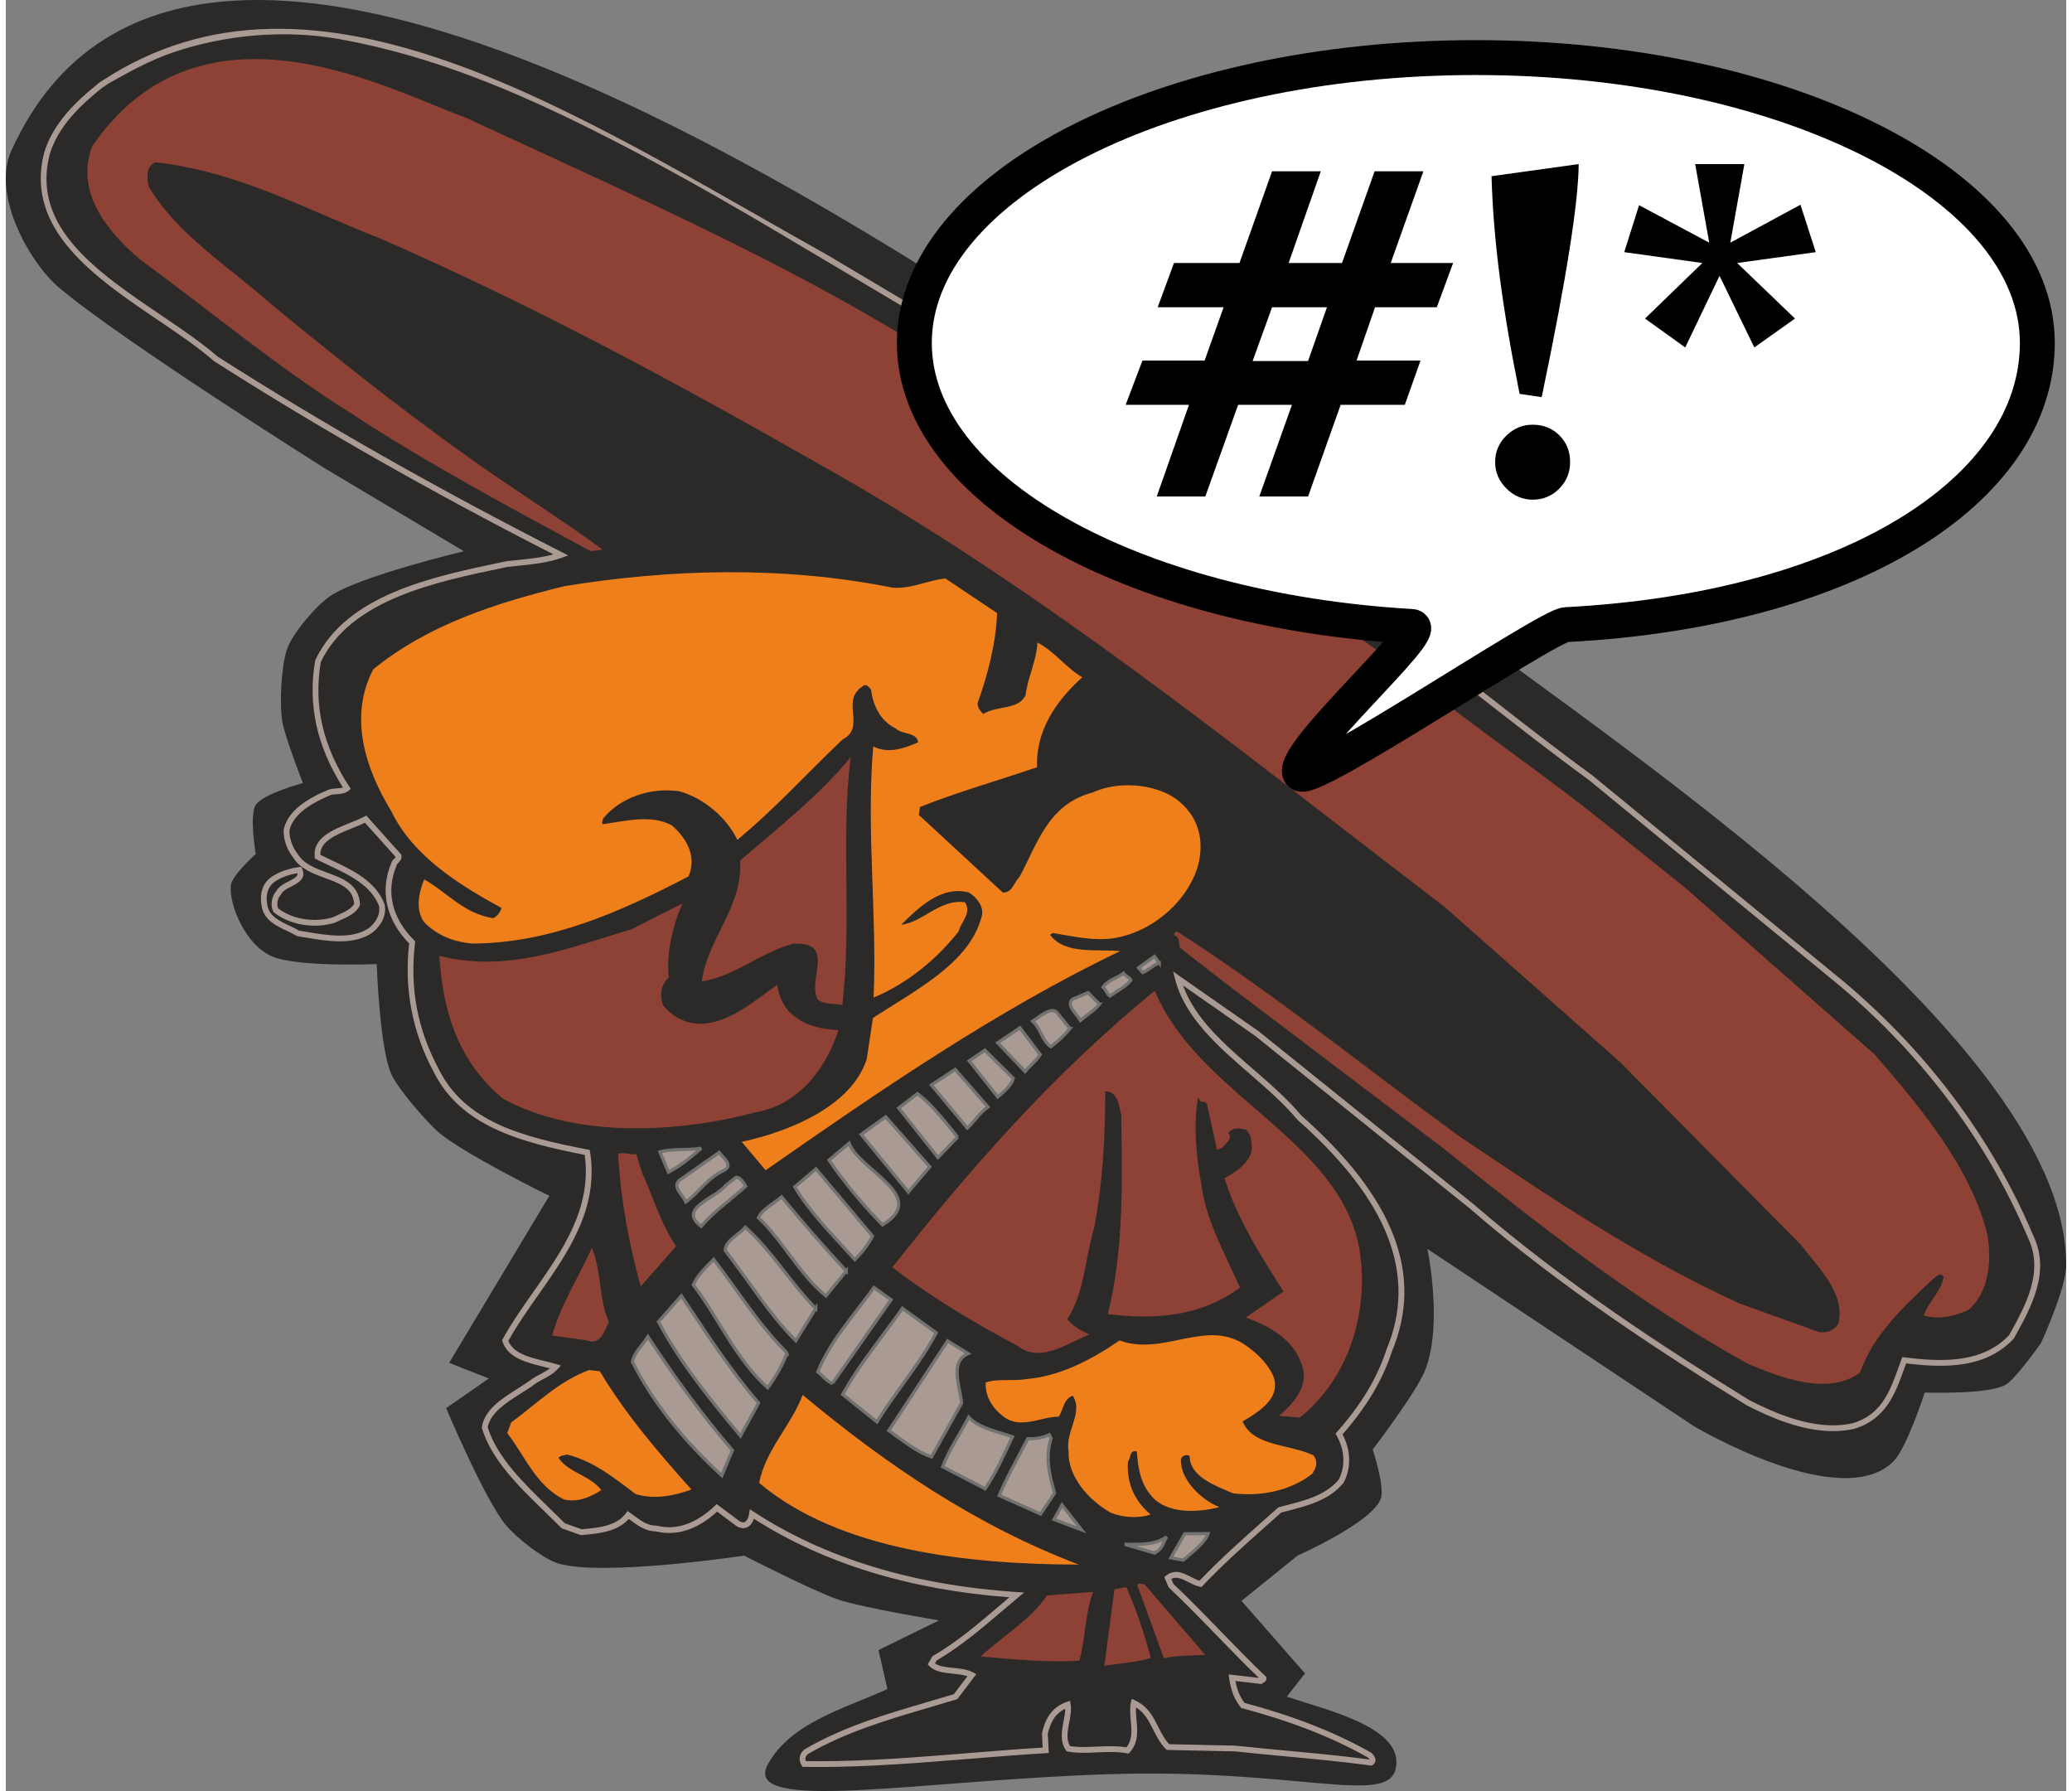 <?xml version="1.0" encoding="UTF-8"?>
<!DOCTYPE svg PUBLIC "-//W3C//DTD SVG 1.1//EN" "http://www.w3.org/Graphics/SVG/1.1/DTD/svg11.dtd">
<!-- Stefan Onderka für Los Cochinos SC -->
<svg xmlns="http://www.w3.org/2000/svg" xml:space="preserve" width="177px" height="153px" version="1.1" style="shape-rendering:geometricPrecision; text-rendering:geometricPrecision; image-rendering:optimizeQuality; fill-rule:evenodd; clip-rule:evenodd" viewBox="0 0 177138 153983" xmlns:xlink="http://www.w3.org/1999/xlink">
 <rect x="0" y="0" width="177138" height="153983" fill="#808080" stroke="none"/>
 <defs>
  <style type="text/css">
    .str2 {stroke:black;stroke-width:3000}
    .str0 {stroke:#727271;stroke-width:276.6}
    .str1 {stroke:#2B2A29;stroke-width:276.6}
    .fil2 {fill:none;fill-rule:nonzero}
    .fil0 {fill:#2B2A29}
    .fil6 {fill:black}
    .fil5 {fill:white}
    .fil3 {fill:#EF7F1A;fill-rule:nonzero}
    .fil4 {fill:#8D4235;fill-rule:nonzero}
    .fil1 {fill:#AA9A94;fill-rule:nonzero}
  </style>
 </defs>
 <g id="Ebene_x0020_1">
  <g id="_334171048">
   <path class="fil0" d="M119489 152089c846,-3623 -6194,-5109 -9354,-6224l1559 -1994 -5459 -6235 4819 -3891c0,0 6409,-2846 7151,-4878 378,-1036 -688,-4247 -688,-4247 0,0 3755,-4907 4514,-6832 1542,-3911 190,-10411 190,-10411l22905 15237c0,0 12678,7555 17174,3013 1140,-1152 2678,-5905 2678,-5905 0,0 5445,202 6958,-672 856,-494 3038,-3581 3038,-3581 0,0 2217,-4830 2163,-6749 -34,-20539 -43746,-47919 -56530,-58229 818,-1697 795,-3708 2286,-4680 6532,-4253 8454,-9572 4354,-12940 -6328,-5198 -14937,-4024 -21279,-6 -3694,-1107 -4981,-76 -8211,2327 -18231,-11621 -81480,-57182 -97277,-22244 -1733,3833 1597,9665 4093,11779 5328,4515 22880,15555 22880,15555l11933 7111c0,0 -9051,2148 -11550,3891 -1200,838 -3205,3175 -3670,4563 -497,1482 -653,4701 -383,6241 239,1359 1757,5234 1757,5234 0,0 -3452,936 -4053,1876 -569,891 0,4227 0,4227 0,0 -2047,1832 -2140,2686 -177,1636 1236,5128 3543,6116 2224,952 8999,659 8999,659 0,0 242,7127 1234,9417 558,1290 2927,3996 3967,4942 2022,1837 9637,5569 9637,5569l-8613 14359 3412 1343 -3670 2548c0,0 3348,7971 5201,10132 891,1041 3124,2825 4435,3220 3830,1155 15986,-671 15986,-671 0,0 5988,3078 8109,3784 2129,708 8643,1785 8643,1785l-5201 2549 765 3357c-3679,1671 -8285,2876 -10256,6429 -2449,4342 13073,1391 29358,886 16024,-497 23853,2726 24593,-446z"/>
   <path class="fil1" d="M81354 53950c1482,2926 -1826,5147 -2041,7949 290,291 493,608 567,947 -679,67 -1129,-829 -1393,-1301 394,-2046 1487,-4562 368,-6565 -256,-800 -1429,-790 -1350,-1589 471,-349 957,-512 1513,-594 1004,7 1730,458 2336,1153z"/>
   <path class="fil2 str0" d="M81354 53950c1482,2926 -1826,5147 -2041,7949 290,291 493,608 567,947 -679,67 -1129,-829 -1393,-1301 394,-2046 1487,-4562 368,-6565 -256,-800 -1429,-790 -1350,-1589 471,-349 957,-512 1513,-594 1004,7 1730,458 2336,1153z"/>
   <path class="fil3" d="M85225 52713c-100,2595 -804,5302 -1675,7734 -13,366 196,647 486,938 1160,-746 2978,-314 3632,-1596 200,-1592 959,-3008 1024,-4543 1439,719 2435,2157 3858,2983 -2324,2079 -4014,4672 -3892,7733 -3355,1151 -6766,2111 -10060,3416l-104 685 7232 6681c839,-13 929,-883 1417,-1340 1501,-2725 2413,-6254 6292,-7270 2160,-996 5266,-781 7158,541 1881,1395 2420,3366 1979,5444 -717,3074 -3800,6018 -7396,6553 -1711,241 -3406,-177 -5163,-455l-233 157c1327,1733 3962,1196 6024,1399 -10559,5047 -20790,12077 -30479,18840l-2057 -2443c4109,-879 9465,-3081 10747,-7117l536 -3535c3763,-2461 8332,-4718 9367,-8783 161,-789 -393,-1551 -1120,-2002 -2372,-644 -4391,1360 -5819,2772 1828,-191 3355,-2252 5482,-1931 615,916 -339,1686 -547,2506 -1765,2254 -4316,4453 -7307,5683 307,-7270 -645,-14246 -34,-21590 1281,663 2695,167 3863,-357 -115,-895 -1368,-637 -1914,-1178 -1404,-678 -1983,-2104 -2132,-3332 -172,-241 -452,-604 -754,-272 -1899,1210 345,3528 -1692,4538 -3031,2877 -5749,5901 -9052,8636 -889,-1865 -2809,-3558 -4975,-4177 -2539,-370 -5151,574 -6598,2387 19,149 -137,352 16,443 1881,-258 4151,-875 5928,104 1369,1187 2137,2745 1427,4388 -5816,3029 -11877,5737 -18536,5768 -1697,-125 -3071,-725 -4163,-1807 -803,-1048 -491,-2554 -23,-3711 1966,1111 3442,2971 5940,3336 408,-209 581,-520 718,-870 -3672,-2007 -7613,-4449 -9493,-8340 -2246,-3676 -3663,-8136 -1543,-12184 4774,-3885 10663,-5732 16444,-7150 8926,-1455 18686,-1786 28189,130 1656,120 3027,-638 4557,-790l4445 2978z"/>
   <path class="fil3" d="M109031 118485c495,1710 -1136,2804 -2698,3723 886,2160 4058,1942 6087,2913 423,527 253,1094 -117,1602 -1897,1467 -4397,1947 -6782,1668 -1533,-656 -3718,-1424 -3744,-3189 -255,-251 -710,-10 -754,279 -45,1683 1658,3424 3314,4094 -1785,453 -4107,586 -5552,-648 -1240,-1209 -1438,-2663 -1548,-4145 -647,-149 -504,566 -759,866 -134,1710 459,3321 1946,4559 -1017,359 -2386,273 -3411,-141 -1931,-1069 -3744,-3190 -3638,-5270 -329,-1690 1301,-3336 352,-4805 -801,311 -808,1191 -1195,1807 -1590,-2 -3314,1155 -4806,-47 -1012,-779 -1528,-1793 -1487,-2890 1017,-359 2358,-92 3476,-292 2926,-246 5609,-1659 8037,-3321 3889,1408 7547,-2020 10973,508 981,702 1925,1657 2306,2729z"/>
   <path class="fil3" d="M51071 117893c2134,3590 4976,6932 7875,10170 -1461,527 -3106,886 -4789,396 -1805,-1348 -3552,-2800 -5888,-3403 -263,79 -551,46 -754,279 812,1269 2704,1490 3681,2778 -880,559 -1966,1093 -3219,800 -2413,-1199 -3363,-3770 -4869,-5707l348 -914c2119,-1552 4144,-3592 6710,-4504l905 105z"/>
   <path class="fil3" d="M92246 134516c-9541,-11 -20615,-1229 -27480,-7022 561,-2872 2756,-4929 3742,-7567 7172,5976 14834,11201 23738,14589z"/>
   <path class="fil1" d="M62470 124693l-914 2169c-3160,-2901 -5884,-6193 -7684,-9780 172,-861 888,-1438 1332,-2158 2142,3261 4526,6586 7266,9769z"/>
   <path class="fil2 str0" d="M62470 124693l-914 2169c-3160,-2901 -5884,-6193 -7684,-9780 172,-861 888,-1438 1332,-2158 2142,3261 4526,6586 7266,9769z"/>
   <path class="fil1" d="M64720 120623l-1559 2829c-2623,-3133 -5264,-6415 -7050,-9817l1970 -2229c2082,3106 4077,6239 6639,9217z"/>
   <path class="fil2 str0" d="M64720 120623l-1559 2829c-2623,-3133 -5264,-6415 -7050,-9817l1970 -2229c2082,3106 4077,6239 6639,9217z"/>
   <path class="fil1" d="M67171 116320c-416,1090 -980,2052 -1668,2999 -2762,-2488 -4167,-5919 -6400,-8859 378,-837 1063,-1491 1754,-2182 2101,2705 3805,5547 6314,8042z"/>
   <path class="fil2 str0" d="M67171 116320c-416,1090 -980,2052 -1668,2999 -2762,-2488 -4167,-5919 -6400,-8859 378,-837 1063,-1491 1754,-2182 2101,2705 3805,5547 6314,8042z"/>
   <path class="fil1" d="M69634 112496l-1717 2773c-2291,-2286 -4000,-5092 -6065,-7756 2,-844 1164,-1332 1726,-2001 2252,1988 3914,4825 6056,6984z"/>
   <path class="fil2 str0" d="M69634 112496l-1717 2773c-2291,-2286 -4000,-5092 -6065,-7756 2,-844 1164,-1332 1726,-2001 2252,1988 3914,4825 6056,6984z"/>
   <path class="fil1" d="M72257 109277l-1748 2146c-2310,-1885 -3643,-4683 -5802,-6734 367,-765 1313,-1205 1987,-1787 1695,2070 3657,4318 5563,6375z"/>
   <path class="fil2 str0" d="M72257 109277l-1748 2146c-2310,-1885 -3643,-4683 -5802,-6734 367,-765 1313,-1205 1987,-1787 1695,2070 3657,4318 5563,6375z"/>
   <path class="fil1" d="M74512 106273c-362,729 -883,1402 -1521,2025 -1788,-2007 -3829,-4007 -5162,-6255l1825 -1549 4858 5779z"/>
   <path class="fil2 str0" d="M74512 106273c-362,729 -883,1402 -1521,2025 -1788,-2007 -3829,-4007 -5162,-6255l1825 -1549 4858 5779z"/>
   <path class="fil1" d="M75463 105246l-93 62c-1597,-1618 -3297,-3651 -4598,-5565l1727 -1451c900,2345 6845,4543 2964,6954z"/>
   <path class="fil2 str0" d="M75463 105246l-93 62c-1597,-1618 -3297,-3651 -4598,-5565l1727 -1451c900,2345 6845,4543 2964,6954z"/>
   <polygon class="fil1" points="77597,102484 73535,97532 75648,96016 79433,100312 "/>
   <polygon class="fil2 str0" points="77597,102484 73535,97532 75648,96016 79433,100312 "/>
   <path class="fil1" d="M81828 97765l-1688 1749 -3374 -4248 1612 -1244c1314,998 2463,2526 3450,3743z"/>
   <path class="fil2 str0" d="M81828 97765l-1688 1749 -3374 -4248 1612 -1244c1314,998 2463,2526 3450,3743z"/>
   <path class="fil1" d="M84440 95169c-751,537 -1154,1261 -1781,1812l-3081 -3700 2045 -1340 2817 3228z"/>
   <path class="fil2 str0" d="M84440 95169c-751,537 -1154,1261 -1781,1812l-3081 -3700 2045 -1340 2817 3228z"/>
   <path class="fil1" d="M86613 92706c-129,572 -756,1124 -1332,1607l-2457 -3113 1351 -907 2438 2413z"/>
   <path class="fil2 str0" d="M86613 92706c-129,572 -756,1124 -1332,1607l-2457 -3113 1351 -907 2438 2413z"/>
   <path class="fil1" d="M88932 90664c-335,548 -899,960 -1310,1462l-2346 -2476 1911 -1282 1745 2296z"/>
   <path class="fil2 str0" d="M88932 90664c-335,548 -899,960 -1310,1462l-2346 -2476 1911 -1282 1745 2296z"/>
   <path class="fil1" d="M91489 88429c-463,570 -1003,1094 -1661,1568 -787,-605 -815,-1526 -1550,-2199 600,-371 1721,-1415 2187,-626l1024 1257z"/>
   <path class="fil2 str0" d="M91489 88429c-463,570 -1003,1094 -1661,1568 -787,-605 -815,-1526 -1550,-2199 600,-371 1721,-1415 2187,-626l1024 1257z"/>
   <path class="fil1" d="M94024 86338c-417,539 -1105,936 -1634,1388 -329,-589 -1305,-1327 -642,-1837l1297 -546 979 995z"/>
   <path class="fil2 str0" d="M94024 86338c-417,539 -1105,936 -1634,1388 -329,-589 -1305,-1327 -642,-1837l1297 -546 979 995z"/>
   <path class="fil1" d="M96723 84267c-422,575 -1187,926 -1798,1369 -301,-219 -299,-512 -595,-767 381,-580 1206,-777 1771,-1189 131,236 496,315 622,587z"/>
   <path class="fil2 str0" d="M96723 84267c-422,575 -1187,926 -1798,1369 -301,-219 -299,-512 -595,-767 381,-580 1206,-777 1771,-1189 131,236 496,315 622,587z"/>
   <path class="fil1" d="M99166 82790c-486,163 -933,625 -1423,825l-357 -409 1362 -979 418 563z"/>
   <path class="fil2 str0" d="M99166 82790c-486,163 -933,625 -1423,825l-357 -409 1362 -979 418 563z"/>
   <path class="fil1" d="M61723 100633c-1489,708 -2080,1850 -3256,2704 -212,-538 -1259,-1358 -508,-1895l3371 -2360c274,400 1297,1106 393,1551z"/>
   <path class="fil2 str0" d="M61723 100633c-1489,708 -2080,1850 -3256,2704 -212,-538 -1259,-1358 -508,-1895l3371 -2360c274,400 1297,1106 393,1551z"/>
   <path class="fil1" d="M59794 98720c-866,743 -1778,1518 -2823,2057l-741 -1739c1135,-308 2405,-123 3564,-318z"/>
   <path class="fil2 str0" d="M59794 98720c-866,743 -1778,1518 -2823,2057l-741 -1739c1135,-308 2405,-123 3564,-318z"/>
   <path class="fil1" d="M63610 101991c-1261,1138 -2758,2175 -3829,3445 -2065,-1562 1241,-2388 2126,-3533l902 -702c405,84 633,514 801,790z"/>
   <path class="fil2 str0" d="M63610 101991c-1261,1138 -2758,2175 -3829,3445 -2065,-1562 1241,-2388 2126,-3533l902 -702c405,84 633,514 801,790z"/>
   <path class="fil1" d="M71090 118906c-452,-52 -828,-610 -1278,-956 970,-2531 3126,-4885 4825,-7257l1473 1053 -5020 7160z"/>
   <path class="fil2 str0" d="M71090 118906c-452,-52 -828,-610 -1278,-956 970,-2531 3126,-4885 4825,-7257l1473 1053 -5020 7160z"/>
   <path class="fil1" d="M79990 114585c-1413,2698 -3487,5063 -5096,7665l-2948 -2363c1444,-2622 3430,-4960 5140,-7403l2904 2101z"/>
   <path class="fil2 str0" d="M79990 114585c-1413,2698 -3487,5063 -5096,7665l-2948 -2363c1444,-2622 3430,-4960 5140,-7403l2904 2101z"/>
   <path class="fil1" d="M82733 116373c-1658,724 -654,2934 -563,4266l-2583 4618c-1237,-401 -2504,-1430 -3675,-2264l5060 -7707 1761 1087z"/>
   <path class="fil2 str0" d="M82733 116373c-1658,724 -654,2934 -563,4266l-2583 4618c-1237,-401 -2504,-1430 -3675,-2264l5060 -7707 1761 1087z"/>
   <path class="fil1" d="M86544 123535c-734,1530 -1386,3069 -2350,4462l-3648 -1894c564,-1513 1518,-2833 2236,-4255 979,996 2454,1204 3762,1687z"/>
   <path class="fil2 str0" d="M86544 123535c-734,1530 -1386,3069 -2350,4462l-3648 -1894c564,-1513 1518,-2833 2236,-4255 979,996 2454,1204 3762,1687z"/>
   <path class="fil1" d="M89872 123666c-534,1590 -146,3177 293,4697l-1195 1806 -3567 -1591c657,-1575 1624,-3261 2457,-4889 623,36 1267,-73 1851,-335l161 312z"/>
   <path class="fil2 str0" d="M89872 123666c-534,1590 -146,3177 293,4697l-1195 1806 -3567 -1591c657,-1575 1624,-3261 2457,-4889 623,36 1267,-73 1851,-335l161 312z"/>
   <path class="fil1" d="M101219 134131l-1058 -197 1191 -2064 2013 -22c-244,779 -1327,1571 -2146,2283z"/>
   <path class="fil2 str0" d="M101219 134131l-1058 -197 1191 -2064 2013 -22c-244,779 -1327,1571 -2146,2283z"/>
   <path class="fil1" d="M98718 133509l-2525 -735c1297,4 2583,80 3613,-644 -323,477 -334,1099 -1088,1379z"/>
   <path class="fil2 str0" d="M98718 133509l-2525 -735c1297,4 2583,80 3613,-644 -323,477 -334,1099 -1088,1379z"/>
   <polygon class="fil1" points="90114,130633 90804,129392 92489,131534 "/>
   <polygon class="fil2 str0" points="90114,130633 90804,129392 92489,131534 "/>
   <path class="fil4" d="M116563 107726c732,5115 -930,10831 -5263,14291l-2190 -182c1430,-1155 2926,-2742 2120,-4599 -692,-2063 -2859,-3233 -4932,-3915l3366 -2325c-2030,-3173 -4019,-6342 -5048,-9766 1003,-544 2209,-1321 2378,-2439 -41,-556 5,-1138 -475,-1561 -447,-89 -981,-151 -1242,186 382,521 -312,955 -583,1364l-666 252 -890 -4068c-102,-159 -453,-53 -554,-212 -334,2201 -89,4726 324,6976 393,3203 2091,6081 3362,9019 -3357,2546 -7390,2920 -11697,2344 1445,-5668 1250,-11565 1187,-17226 -195,-646 -195,-1748 -1094,-1889 -18,3705 -213,7757 -969,11634 -769,2590 -842,5555 -2272,7812 576,617 1314,997 2104,1309 -1993,723 -4518,2741 -6613,1102 -3795,-2021 -7481,-4213 -10889,-6850 6584,-8373 13832,-16706 22810,-24029 3706,9243 16286,12949 17726,22772z"/>
   <path class="fil2 str1" d="M116563 107726c732,5115 -930,10831 -5263,14291l-2190 -182c1430,-1155 2926,-2742 2120,-4599 -692,-2063 -2859,-3233 -4932,-3915l3366 -2325c-2030,-3173 -4019,-6342 -5048,-9766 1003,-544 2209,-1321 2378,-2439 -41,-556 5,-1138 -475,-1561 -447,-89 -981,-151 -1242,186 382,521 -312,955 -583,1364l-666 252 -890 -4068c-102,-159 -453,-53 -554,-212 -334,2201 -89,4726 324,6976 393,3203 2091,6081 3362,9019 -3357,2546 -7390,2920 -11697,2344 1445,-5668 1250,-11565 1187,-17226 -195,-646 -195,-1748 -1094,-1889 -18,3705 -213,7757 -969,11634 -769,2590 -842,5555 -2272,7812 576,617 1314,997 2104,1309 -1993,723 -4518,2741 -6613,1102 -3795,-2021 -7481,-4213 -10889,-6850 6584,-8373 13832,-16706 22810,-24029 3706,9243 16286,12949 17726,22772z"/>
   <path class="fil4" d="M54836 100785c974,2133 1561,4330 2969,6366l-3286 3729c-1062,-3758 -1799,-7736 -2025,-11764 507,-307 1239,108 1806,-46l536 1715z"/>
   <path class="fil2 str1" d="M54836 100785c974,2133 1561,4330 2969,6366l-3286 3729c-1062,-3758 -1799,-7736 -2025,-11764 507,-307 1239,108 1806,-46l536 1715z"/>
   <path class="fil4" d="M52004 113670c-455,792 -668,2199 -2182,1692l-3032 -427c755,-2776 2393,-5301 3590,-7952 1032,2029 649,4555 1624,6687z"/>
   <path class="fil2 str1" d="M52004 113670c-455,792 -668,2199 -2182,1692l-3032 -427c755,-2776 2393,-5301 3590,-7952 1032,2029 649,4555 1624,6687z"/>
   <path class="fil4" d="M93481 136863c-696,1827 -648,3999 -1191,5918 -2744,157 -5633,-106 -8482,-365 1899,-1761 4377,-3197 5692,-5247 1354,-99 2667,-203 3981,-306z"/>
   <path class="fil4" d="M103122 142282c-1137,51 -2434,47 -3558,283l-2276 -6249c50,-325 387,-65 604,-114l5230 6080z"/>
   <path class="fil4" d="M96345 136463c868,2009 1565,4037 2092,6080 -1187,376 -2664,461 -3994,673l872 -6580c345,-70 685,-104 1030,-173z"/>
   <path class="fil4" d="M58170 77679c-830,1885 -1418,4386 -1173,6360 -726,650 -786,1597 -490,2403 856,981 1890,1615 3403,1572 2451,-155 4444,-1978 6406,-3328 146,971 593,2161 1704,2842 935,733 2405,978 3567,1040 -1010,3076 -3232,6414 -7226,7087 -6541,1733 -15366,2246 -21624,-1201 -4015,-3331 -5180,-7799 -5464,-12274 5967,1503 11246,-744 16545,-2292 1453,-749 2905,-1497 4352,-2209z"/>
   <path class="fil4" d="M71915 86403c-811,-168 -1420,-19 -2070,-425 -1051,-1627 1646,-5057 -2154,-4840 -2744,708 -5033,2827 -7856,3232 527,-3756 3572,-6448 3288,-10372 3324,-2880 6885,-5659 9512,-8913 -871,7130 127,14075 -720,21318z"/>
   <path class="fil4" d="M120890 37489c-517,3133 -4642,4671 -5760,7625 -81,1642 51,3530 -883,4999 -4723,-3083 -9462,-6610 -14255,-9775 1466,-1114 3327,-1521 5290,-1219 711,10 1064,712 1720,531 3275,-2555 7435,-5704 12039,-3772 743,344 1459,868 1849,1611z"/>
   <path class="fil4" d="M170370 106181c-1365,-5629 -5565,-10781 -9701,-15522l-16248 -14303 -6530 -5240c-5778,-4675 -11979,-8776 -17747,-13523 -3556,-2765 -7379,-5156 -11046,-7750l-18221 -12330 -2720 -1382c-15336,-11038 -29092,-16983 -48659,-26032 -6416,-2284 -22564,-11310 -32059,2449 -1460,3831 1048,7171 4163,9810 5993,4370 11708,9184 17977,13109 6662,4375 13709,8134 20710,11924l1025 -138c-2975,-2182 -6066,-4158 -9099,-6237 -6746,-4641 -13175,-9723 -19535,-14980 -3579,-3171 -8016,-5928 -10409,-10024 -118,-602 -283,-1722 605,-2059 7162,798 12943,4079 19189,6496 12995,5663 25338,12316 37473,19238 19376,10776 36578,24860 54171,38292l15057 13320 15571 15729c1537,2015 3879,4234 3197,6798 -288,517 -1006,837 -1694,683l-6787 -2443c-8651,-3946 -16431,-9222 -24217,-14462 -8027,-5855 -15778,-12156 -24169,-17539 -99,98 -274,151 -220,341 560,175 349,738 505,1087l3782 2937 18658 14144c8436,6747 16919,13463 26382,18678 2676,1120 6855,2819 9637,757 1115,-3211 3751,-5693 6382,-8140 233,-156 622,-514 809,-89 -181,1190 -1343,2230 -1718,3324 1324,375 2712,59 3885,-501 1795,-1627 1947,-4289 1601,-6422z"/>
   <path class="fil1" d="M174272 106146c-3609,-8519 -9474,-16240 -16958,-22329l-20932 -17169c-3001,-2183 -5979,-4509 -8859,-6758 -3499,-2734 -7116,-5559 -10819,-8163l-56 -193c746,-1279 1279,-2703 1794,-4080 245,-656 498,-1333 765,-1970 677,-1444 2271,-2504 3812,-3528 1038,-690 2111,-1403 2886,-2228l39 -55c686,-1301 448,-2864 314,-3475l-17 -53c-567,-1207 -1437,-2125 -2451,-2589 -1770,-1138 -4007,-1739 -6471,-1739 -2593,0 -5269,697 -7345,1912 -555,227 -1068,635 -1564,1030 -761,606 -1481,1178 -2341,1178 -244,0 -484,-45 -736,-139 -592,-214 -1193,-323 -1787,-323 -2215,0 -4041,1471 -5651,2769 -104,83 -207,167 -309,249 -1745,-1365 -3663,-2508 -5519,-3615 -1584,-944 -3221,-1920 -4756,-3038 -5533,-3291 -11067,-6582 -16601,-9873 -21935,-12283 -44098,-27084 -62453,-15005 -238,156 -165,345 596,205 1535,-873 3544,-1993 5535,-2666 4446,-1503 9544,-1992 14327,-1132 7949,1430 15102,4481 21888,7881 7424,3718 14347,7869 19869,11152l16566 9851c1534,1119 3182,2101 4775,3051 1897,1132 3859,2302 5619,3699l155 123 154 -123c153,-121 308,-246 465,-373 1547,-1246 3300,-2659 5340,-2659 536,0 1081,99 1616,293 303,113 608,169 907,169 1034,0 1856,-653 2650,-1286 495,-394 963,-766 1457,-964l33 -17c2005,-1177 4596,-1852 7110,-1852 2375,0 4525,577 6218,1669l32 18c906,409 1690,1236 2210,2330 122,571 322,1948 -259,3081 -734,773 -1726,1433 -2775,2130 -1599,1063 -3251,2162 -3991,3741 -275,655 -530,1337 -777,1997 -520,1391 -1058,2829 -1810,4093l-55 93 164 567 72 50c3716,2610 7353,5451 10870,8198 2883,2252 5864,4580 8861,6759l20921 17161c7423,6039 13237,13694 16822,22152 1457,2940 -157,5859 -1591,8438 -1388,1456 -3278,2135 -5941,2135 -876,0 -1844,-72 -3045,-225l-195 -24 -69 183c-93,246 -183,497 -274,749 -712,1977 -1447,4021 -3921,4754 -539,121 -1112,182 -1704,182 -2644,1 -5375,-1240 -7181,-2164 -7349,-4545 -15911,-10100 -23703,-16846l-18479 -14865 -7363 -5144 168 650c861,3326 3672,5764 6390,8122 1442,1251 2932,2544 4108,3950l26 27c7826,6915 10331,13373 7649,19764 -779,2412 -2172,4729 -4259,7082l-118 133 88 154c712,1250 781,2668 188,3799 -1103,1337 -2859,1785 -4557,2220 -192,49 -383,98 -570,147l-57 15 -45 40c-376,337 -755,673 -1134,1010 -1902,1690 -3868,3436 -5606,5262 -233,-67 -477,-193 -733,-324 -414,-213 -842,-432 -1291,-432 -315,0 -606,111 -865,331l-139 118 368 872 38 36c1396,1316 2793,2756 4144,4148 1179,1215 2396,2469 3583,3609l-2598 -303 41 315c132,1028 466,1873 990,2511l51 61 77 21c4271,1141 7810,2529 10818,4243 75,72 116,132 136,169 -2280,-307 -4624,-527 -7101,-759 -1442,-135 -2932,-275 -4430,-435l-5696 -123c-413,-442 -683,-978 -944,-1498 -438,-869 -889,-1767 -2001,-2276l-280 -128 -66 301c-109,508 -59,1056 -11,1586 77,846 150,1647 -376,2285 -423,-66 -868,-98 -1388,-98 -399,0 -794,19 -1176,36 -381,18 -741,35 -1103,35 -451,0 -827,-27 -1176,-84 -353,-561 -216,-1278 -72,-2036 101,-532 206,-1082 117,-1570l-52 -283 -273 93c-1453,498 -1901,1686 -2128,2666l-9 34 64 1229c-2175,131 -4376,310 -6507,483 -4167,338 -8475,688 -12741,688l-5 0c-368,0 -736,-2 -1104,-8 -95,-224 -47,-398 157,-601 3289,-1911 6928,-2978 10447,-4010 779,-228 1557,-456 2331,-693l77 -24 1633 -2146 -251 -139c-490,-273 -1120,-338 -1729,-402 -620,-64 -1210,-126 -1571,-389l147 -250c2091,-1234 3880,-2760 5610,-4236 476,-406 951,-811 1430,-1209l480 -397 -622 -41c-8896,-581 -16513,-2905 -22642,-6910l-323 -211 -58 382c-52,346 -216,750 -505,750 -93,0 -201,-36 -323,-107l-1962 -1466 -152 145c-1611,1539 -3296,2123 -4978,1717l-56 -6c-762,-9 -1295,-402 -1859,-818 -141,-104 -281,-207 -423,-303l-198 -134 -141 192c-818,1112 -2402,1250 -3800,1371l0 0 -1446 -511c-425,-428 -862,-853 -1324,-1301 -2216,-2150 -4508,-4373 -5310,-6958 253,-1261 1567,-2093 2839,-2899 442,-280 900,-570 1289,-865 199,-134 415,-249 643,-371 444,-237 903,-482 1262,-884l260 -291 -374 -112c-320,-96 -655,-178 -1009,-265 -1337,-328 -2719,-667 -3135,-1743 753,-1351 1690,-2685 2596,-3976 2552,-3635 5190,-7394 4434,-12260l-27 -172 -171 -33c-5684,-1104 -10573,-2387 -12821,-6933 -1832,-3414 -2496,-6963 -2031,-10849l15 -121 -86 -85c-1914,-1899 -2456,-4175 -1528,-6410l16 -59c9,-61 62,-117 148,-204 131,-130 327,-327 257,-646l-14 -64 -3000 -3349 -171 90c-353,185 -775,355 -1222,535 -1512,609 -3225,1300 -3040,2939l15 132 119 61c347,176 716,351 1072,519 1783,843 3626,1714 4321,3495 159,908 -477,1582 -856,1893 -641,442 -1466,657 -2521,657 -931,0 -1886,-160 -2810,-315 -231,-39 -458,-77 -678,-111 -266,-155 -555,-292 -835,-425 -866,-412 -1685,-800 -1884,-1668 -190,-941 -9,-1617 545,-2060 553,-397 1204,-650 2035,-789 37,252 -184,412 -760,706 -414,212 -882,451 -1087,869 -396,444 -504,1227 -235,1735l24 46 41 33c907,716 2178,1128 3486,1128 597,0 1175,-84 1719,-248l38 -15c140,-69 290,-136 443,-204 649,-289 1385,-616 1676,-1261l25 -55 -3 -59c-81,-1711 -1468,-2220 -2809,-2712 -971,-356 -1976,-725 -2515,-1567 -491,-642 -734,-1311 -742,-2046 255,-1188 1421,-2192 3550,-3064 158,-53 336,-64 525,-75 330,-20 703,-43 1028,-310l171 -141 -121 -186c-2283,-3507 -3086,-7015 -2455,-10725 2566,-5374 9888,-6897 15774,-8121l265 -56c309,-36 619,-67 929,-99 1260,-128 2563,-261 3765,-694l538 -195 -510 -260c-10836,-5523 -20529,-11031 -29635,-16838 -1379,-1199 -3072,-2345 -4863,-3559 -5490,-3717 -11167,-7561 -9578,-13799 728,-2491 2806,-4387 4534,-5761l554 -371c636,-426 -234,-643 -1044,127 -1748,1408 -3779,3329 -4523,5874 -1676,6584 4409,10705 9779,14341 1784,1209 3470,2350 4829,3535l30 22c8972,5723 18514,11155 29154,16597 -990,275 -2050,383 -3080,488 -312,31 -625,63 -958,103l-287 60c-6005,1248 -13477,2802 -16136,8424l-20 64c-651,3775 128,7341 2383,10897 -162,63 -348,75 -553,87 -213,13 -433,27 -669,107 -2323,950 -3588,2080 -3868,3454l-5 25 0 25c3,857 280,1633 833,2355 617,966 1702,1363 2750,1748 1278,469 2385,875 2481,2208 -234,441 -826,704 -1401,960 -152,67 -301,134 -442,202 -492,147 -1015,221 -1556,221 -1177,0 -2316,-359 -3134,-987 -149,-340 -58,-872 205,-1147l30 -31 18 -40c124,-282 507,-478 878,-667 559,-286 1325,-677 929,-1530l-78 -166 -182 25c-1013,143 -1794,431 -2469,916 -714,570 -960,1430 -731,2561 254,1109 1221,1567 2156,2011 298,141 579,275 836,428l42 24 47 8c233,35 473,76 719,117 900,151 1919,322 2892,322 1159,0 2076,-243 2818,-756 836,-683 1206,-1536 1043,-2403l-12 -43c-760,-1982 -2703,-2900 -4581,-3788 -324,-153 -633,-299 -934,-449 -31,-1175 1378,-1743 2742,-2293 389,-157 760,-306 1093,-468l2641 2948c-12,29 -45,67 -121,144 -101,102 -239,239 -282,447 -968,2357 -399,4843 1561,6843 -442,3891 264,7599 2097,11016 2318,4686 7458,6075 12995,7158 637,4587 -1911,8216 -4375,11727 -936,1333 -1904,2711 -2678,4118l-52 93 33 102c453,1420 2084,1820 3523,2173 193,47 381,93 562,140 -244,188 -524,337 -815,493 -230,122 -466,248 -698,404 -384,290 -813,562 -1267,850 -1382,875 -2810,1781 -3073,3289l-10 58 17 57c824,2732 3179,5018 5457,7228 475,461 924,896 1358,1335l40 40 1654 585 107 -9c1355,-118 3025,-264 4005,-1382 73,53 146,106 219,160 569,420 1213,895 2120,914 1786,421 3575,-160 5257,-1703l1638 1224 22 15c204,121 402,182 588,182 475,0 766,-375 910,-810 6006,3843 13393,6114 21970,6755 -321,271 -641,543 -961,817 -1730,1475 -3519,3001 -5596,4219l-55 32 -408 695 124 135c463,504 1254,586 2018,666 446,46 903,94 1274,224l-1173 1541c-747,228 -1498,448 -2249,669 -3558,1043 -7236,2121 -10584,4073l-46 34c-424,406 -492,860 -201,1352l71 120 139 2c420,7 840,10 1260,10l5 0c4286,0 8605,-350 12781,-689 2209,-180 4492,-365 6742,-497l246 -14 -85 -1652c194,-819 531,-1694 1500,-2153 0,327 -70,693 -142,1076 -158,823 -335,1757 213,2503l59 79 96 18c408,74 842,110 1367,110 374,0 756,-18 1126,-36 377,-17 766,-35 1153,-35 547,0 1004,35 1439,113l132 24 92 -98c773,-816 679,-1853 595,-2768 -35,-388 -69,-759 -44,-1104 742,453 1094,1153 1464,1890 294,582 597,1184 1105,1695l70 71 5878 126c1479,159 2971,299 4415,434 2529,237 4918,461 7239,778l93 13 78 -53c187,-125 237,-283 245,-392 19,-258 -168,-487 -328,-634l-45 -33c-3032,-1731 -6592,-3133 -10883,-4284 -384,-492 -647,-1124 -783,-1883l2263 264 85 -85c11,-11 43,-29 69,-43 82,-44 297,-161 242,-414l-17 -74 -55 -53c-1252,-1190 -2546,-2524 -3798,-3813 -1342,-1384 -2731,-2814 -4122,-4128l-179 -426c413,-245 920,-12 1463,267 320,165 652,335 994,402l134 26 94 -99c1747,-1848 3743,-3622 5674,-5337 364,-324 728,-648 1091,-972 167,-43 337,-87 509,-131 1700,-434 3627,-927 4833,-2405l26 -40c661,-1238 622,-2774 -97,-4143 2070,-2361 3459,-4693 4237,-7108 2765,-6588 223,-13227 -7771,-20296 -1199,-1430 -2700,-2732 -4152,-3992 -2468,-2140 -5014,-4349 -6026,-7193l6208 4337 18459 14849c7812,6763 16394,12332 23777,16897 2028,1038 4705,2229 7425,2229 628,0 1238,-66 1829,-199 2731,-809 3545,-3070 4263,-5065 67,-188 134,-375 203,-560 1134,139 2063,204 2913,204 2823,0 4832,-735 6323,-2313l37 -50c1497,-2692 3194,-5743 1622,-8913z"/>
  </g>
  <path class="fil5 str2" d="M126383 4951c26661,0 48274,10984 48274,24533 0,12702 -16179,22961 -40518,24218 -1625,84 -22070,13908 -22866,12809 -1094,-1511 11403,-12548 9592,-12652 -24062,-1392 -42755,-11774 -42755,-24375 0,-13549 21612,-24533 48273,-24533z"/>
  <path class="fil6" d="M108865 26417l-1670 4621 4764 0 1624 -4621 -4718 0zm0 -11689l4188 0 -2764 7883 4589 0 2802 -7883 4194 0 -2809 7883 5366 0 -1405 3806 -5307 0 -1592 4582 5501 0 -1352 3806 -5515 0 -2802 7883 -4194 0 2809 -7883 -4628 0 -2821 7883 -4175 0 2770 -7883 -5443 0 1443 -3806 5346 0 1631 -4582 -5669 0 1404 -3806 5631 0 2802 -7883zm19177 25008c0,-886 317,-1643 958,-2278 641,-628 1392,-945 2265,-945 926,0 1689,305 2304,919 615,615 919,1379 919,2304 0,887 -310,1644 -938,2279 -628,627 -1385,945 -2285,945 -861,0 -1611,-324 -2258,-965 -641,-647 -965,-1398 -965,-2259zm2104 -5876c-732,-3599 -1301,-6945 -1703,-10026 -401,-3087 -634,-5980 -711,-8685l7494 -1042c-26,3288 -1048,9779 -3068,19487l-116 551 -1896 -285zm17189 -10148l-2951 6161 -3456 -2485 4932 -4777 -6718 -932 1275 -4038 6032 3223 -1210 -6757 4232 0 -1210 6757 6032 -3262 1314 4077 -6757 932 4971 4777 -3495 2485 -2991 -6161z"/>
 </g>
</svg>
